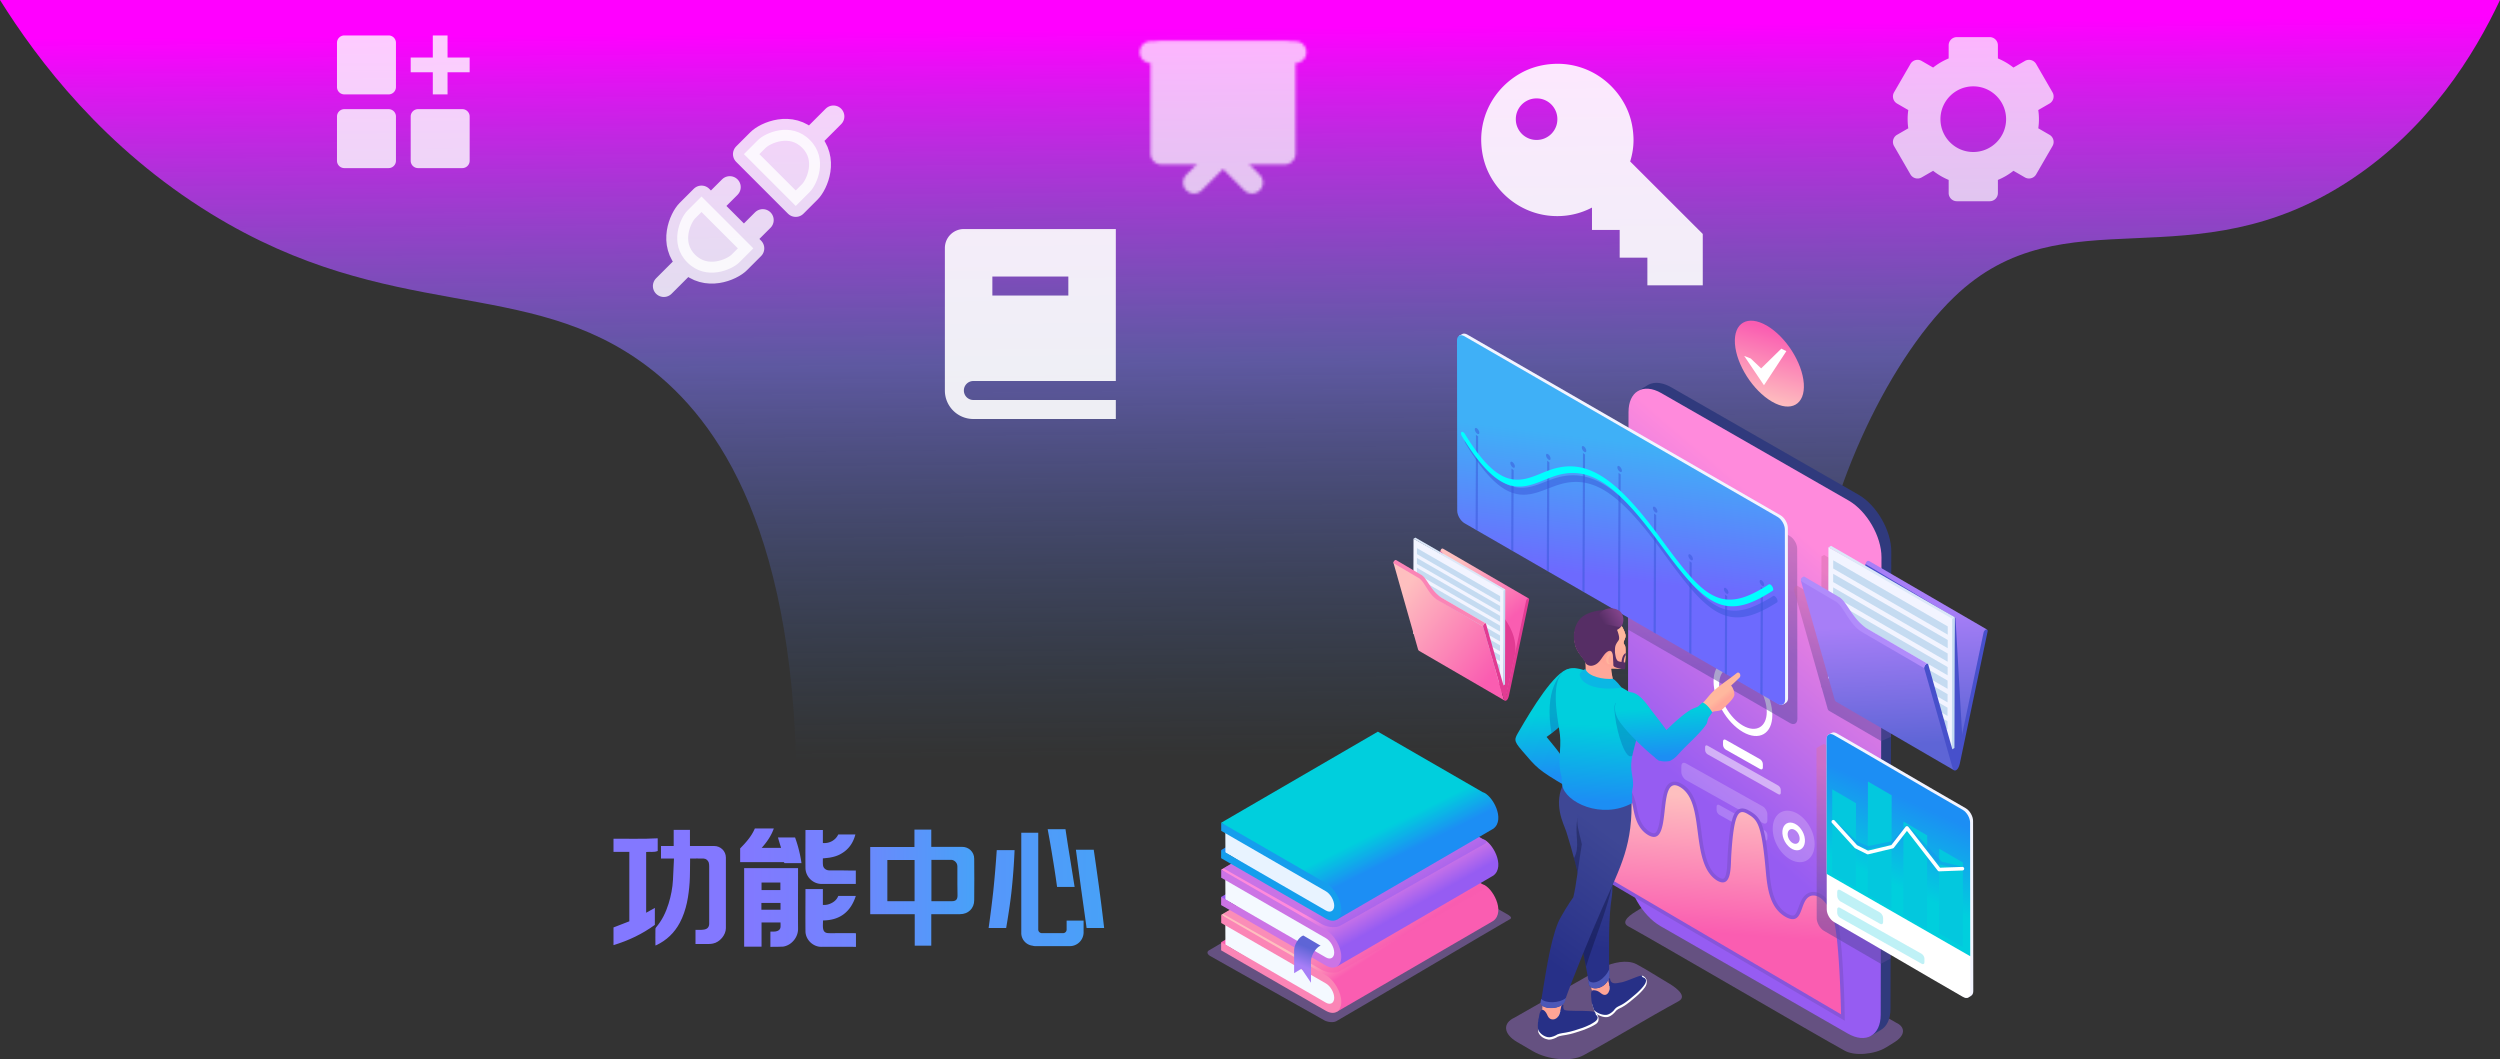 <svg xmlns="http://www.w3.org/2000/svg" xmlns:xlink="http://www.w3.org/1999/xlink" viewBox="0 0 913.943 387.23"><rect x="0" y="0" width="913.943" height="387.23" fill="#333333" stroke="none"/><defs><linearGradient id="uuid-74d7e49e-e1f3-4ec9-a884-c07f37f74ca5" x1="459.486" y1="276.61" x2="457.063" y2="10.109" gradientUnits="userSpaceOnUse"><stop offset="0" stop-color="#386caf" stop-opacity="0"/><stop offset=".543" stop-color="#8378ff" stop-opacity=".54"/><stop offset="1" stop-color="#f0f"/></linearGradient><linearGradient id="uuid-14a16f66-2728-4f5f-8d15-0ff4b208a348" x1="506.532" y1="346.375" x2="499.224" y2="335.281" gradientUnits="userSpaceOnUse"><stop offset="0" stop-color="#fa5db1"/><stop offset="1" stop-color="#febfbf"/></linearGradient><linearGradient id="uuid-cdaa4da0-44ee-4132-a598-c45d471d7440" x1="508.66" y1="336.215" x2="500.429" y2="321.634" gradientUnits="userSpaceOnUse"><stop offset="0" stop-color="#965cf2"/><stop offset="1" stop-color="#ff8adc"/></linearGradient><linearGradient id="uuid-3c3a504d-1c09-4c04-9031-c0f569859324" x1="476.058" y1="353.171" x2="478.794" y2="346.632" gradientUnits="userSpaceOnUse"><stop offset="0" stop-color="#a77ef7"/><stop offset="1" stop-color="#5e65d6"/></linearGradient><linearGradient id="uuid-9313388f-63ce-4950-a962-3a998b5bf9a5" x1="505.585" y1="315.85" x2="500.47" y2="305.547" gradientUnits="userSpaceOnUse"><stop offset="0" stop-color="#1c8ef4"/><stop offset="1" stop-color="#00cfdd"/></linearGradient><linearGradient id="uuid-53e6f00c-9e88-4f4f-9d0d-8bf315fc6775" x1="543.989" y1="233.202" x2="526.187" y2="211.932" xlink:href="#uuid-14a16f66-2728-4f5f-8d15-0ff4b208a348"/><linearGradient id="uuid-e50b9bae-35ad-4722-b7d1-b03b5c0c90b3" x1="546.479" y1="245.236" x2="511.094" y2="218.611" xlink:href="#uuid-14a16f66-2728-4f5f-8d15-0ff4b208a348"/><linearGradient id="uuid-8a8ad0ab-8c9d-46a0-b3eb-c0912d2819d2" x1="650.033" y1="120.945" x2="643.242" y2="146.451" xlink:href="#uuid-14a16f66-2728-4f5f-8d15-0ff4b208a348"/><linearGradient id="uuid-c4118fd5-09d4-4851-aa0f-6b019e0a478a" x1="617.932" y1="288.368" x2="680.783" y2="214.639" xlink:href="#uuid-cdaa4da0-44ee-4132-a598-c45d471d7440"/><linearGradient id="uuid-530076af-7591-4918-aab8-66d16b44fca8" x1="627.812" y1="341.216" x2="631.333" y2="291.789" xlink:href="#uuid-14a16f66-2728-4f5f-8d15-0ff4b208a348"/><linearGradient id="uuid-8cc7409e-98fe-44d9-acf1-918d94518cde" x1="675.68" y1="278.829" x2="680.723" y2="335.765" gradientUnits="userSpaceOnUse"><stop offset="0" stop-color="#d870ac"/><stop offset="1" stop-color="#58469c"/></linearGradient><linearGradient id="uuid-b13df835-59f2-4ee8-b0ec-7bc0a59ff8f6" x1="700.972" y1="294.022" x2="688.555" y2="321.82" xlink:href="#uuid-9313388f-63ce-4950-a962-3a998b5bf9a5"/><linearGradient id="uuid-ee64d4b8-8629-43aa-82bf-ede77f8457e0" x1="619.355" y1="169.715" x2="630.211" y2="242.902" xlink:href="#uuid-8cc7409e-98fe-44d9-acf1-918d94518cde"/><linearGradient id="uuid-f71bab99-a3a4-4e72-a9dd-65ee89ce22ce" x1="589.963" y1="211.45" x2="596.131" y2="161.837" gradientUnits="userSpaceOnUse"><stop offset="0" stop-color="#6d6afe"/><stop offset="1" stop-color="#3fb0f7"/></linearGradient><linearGradient id="uuid-472b2db5-35f3-47d2-8aa4-ef21c548a3d5" x1="677.688" y1="210.689" x2="672.023" y2="254.371" xlink:href="#uuid-8cc7409e-98fe-44d9-acf1-918d94518cde"/><linearGradient id="uuid-e80b5b71-0314-44ea-9c5a-08f066654772" x1="698.433" y1="223.736" x2="700.354" y2="269.096" xlink:href="#uuid-3c3a504d-1c09-4c04-9031-c0f569859324"/><linearGradient id="uuid-f85e42e9-3c88-487d-b099-50cfeb629413" x1="685.55" y1="228.846" x2="687.551" y2="272.641" xlink:href="#uuid-3c3a504d-1c09-4c04-9031-c0f569859324"/><linearGradient id="uuid-1201acb7-22e5-47e5-92d8-5b2cd3800f93" x1="568.746" y1="283.928" x2="567.152" y2="261.003" xlink:href="#uuid-9313388f-63ce-4950-a962-3a998b5bf9a5"/><linearGradient id="uuid-88596943-9f98-4199-ba62-5a756d582183" x1="583.682" y1="302.468" x2="574.864" y2="344.655" gradientUnits="userSpaceOnUse"><stop offset="0" stop-color="#3e4795"/><stop offset="1" stop-color="#273088"/></linearGradient><linearGradient id="uuid-80dfe728-025c-4040-ba70-d2d45292d27b" x1="591.542" y1="307.231" x2="561.471" y2="348.244" xlink:href="#uuid-88596943-9f98-4199-ba62-5a756d582183"/><linearGradient id="uuid-f1d759fb-99b0-4228-aa5f-5f450999da3e" x1="582.784" y1="292.888" x2="584.082" y2="265.104" xlink:href="#uuid-9313388f-63ce-4950-a962-3a998b5bf9a5"/><linearGradient id="uuid-48a1d669-351f-4d57-ae4d-ad1f81176755" x1="588.28" y1="231.413" x2="582.43" y2="240.643" gradientUnits="userSpaceOnUse"><stop offset="0" stop-color="#ff8a78"/><stop offset=".995" stop-color="#ffa799"/></linearGradient><linearGradient id="uuid-daa49cf1-5863-4b68-800b-66114a3c66d1" x1="586.989" y1="230.536" x2="583.739" y2="240.18" gradientUnits="userSpaceOnUse"><stop offset="0" stop-color="#ffb89e"/><stop offset="1" stop-color="#ffa799"/></linearGradient><linearGradient id="uuid-03798218-8f97-4a80-b4b3-cc0a80a325ed" x1="593.338" y1="223.66" x2="586.299" y2="227.95" gradientUnits="userSpaceOnUse"><stop offset="0" stop-color="#8a4791"/><stop offset="1" stop-color="#562e65"/></linearGradient><linearGradient id="uuid-11284d48-9af3-4aad-bad9-3e0c99a1bc34" x1="630.305" y1="253.542" x2="631.633" y2="255.199" xlink:href="#uuid-daa49cf1-5863-4b68-800b-66114a3c66d1"/><linearGradient id="uuid-e04b35b4-ffcc-4ff1-9e2e-b4ed71097e0c" x1="608.923" y1="276.515" x2="608.166" y2="259.024" xlink:href="#uuid-9313388f-63ce-4950-a962-3a998b5bf9a5"/><linearGradient id="uuid-acbd258c-4464-4c13-b3ed-7bd9aaa811a0" x1="224.281" y1="324.516" x2="265.367" y2="324.516" gradientUnits="userSpaceOnUse"><stop offset="0" stop-color="#8378ff"/><stop offset="1" stop-color="#8378ff"/></linearGradient><linearGradient id="uuid-d60cb90e-9c16-4731-98ae-3375426829ee" x1="270.583" y1="324.504" x2="312.92" y2="324.504" gradientUnits="userSpaceOnUse"><stop offset=".001" stop-color="#8378ff"/><stop offset=".995" stop-color="#7085fd"/></linearGradient><linearGradient id="uuid-87a835cf-09c1-4719-baf1-b67c967bd6c5" x1="318.137" y1="324.504" x2="356.185" y2="324.504" gradientUnits="userSpaceOnUse"><stop offset=".001" stop-color="#698afc"/><stop offset=".995" stop-color="#48a1f8"/></linearGradient><linearGradient id="uuid-f72c347e-2179-427c-9e29-ac8bcb304453" x1="361.415" y1="324.504" x2="403.648" y2="324.504" gradientUnits="userSpaceOnUse"><stop offset=".001" stop-color="#5697fa"/><stop offset=".995" stop-color="#48a1f8"/></linearGradient><style>.uuid-12f7075f-55dc-467e-b9ca-17b999602880,.uuid-18973d01-e074-479a-8fb8-03fd09d846ba,.uuid-210b15bb-853d-48f8-a67f-d2028642385d,.uuid-2540013a-3209-4d10-8326-34a2d3dcb919,.uuid-4ac49313-5720-41fb-b64e-eb9000a41382,.uuid-5a54d799-82a6-4ffb-a45b-2b343bdd8d77,.uuid-77fbe847-d78a-4acb-84a8-4c8da7fab1b4,.uuid-8c304783-e52d-4394-bfea-dabd6262d291,.uuid-a2dfb86a-11cf-4f4b-baf2-46fd6f891add,.uuid-b252cfc3-99a3-4c24-a24c-4e6fa3a8aadd,.uuid-bf8a8457-245a-4749-b2bd-6e05547b60b0,.uuid-c15857df-7822-4b3c-bb90-01569e7686b0,.uuid-ce497505-3061-4260-a136-a90f8321cc6f,.uuid-e3f37af8-b716-4fea-972f-30f9e6bead0b,.uuid-ed2d1ff3-f745-4215-a19f-282ab5174f03,.uuid-f90100e6-7da4-47d4-8aa8-e22bcef2c54b{stroke-width:0}.uuid-12f7075f-55dc-467e-b9ca-17b999602880,.uuid-210b15bb-853d-48f8-a67f-d2028642385d,.uuid-2540013a-3209-4d10-8326-34a2d3dcb919,.uuid-4ac49313-5720-41fb-b64e-eb9000a41382,.uuid-5a54d799-82a6-4ffb-a45b-2b343bdd8d77,.uuid-77fbe847-d78a-4acb-84a8-4c8da7fab1b4,.uuid-8c304783-e52d-4394-bfea-dabd6262d291,.uuid-a2dfb86a-11cf-4f4b-baf2-46fd6f891add,.uuid-b252cfc3-99a3-4c24-a24c-4e6fa3a8aadd,.uuid-bf8a8457-245a-4749-b2bd-6e05547b60b0,.uuid-c15857df-7822-4b3c-bb90-01569e7686b0,.uuid-ce497505-3061-4260-a136-a90f8321cc6f,.uuid-e3f37af8-b716-4fea-972f-30f9e6bead0b,.uuid-ed2d1ff3-f745-4215-a19f-282ab5174f03,.uuid-f90100e6-7da4-47d4-8aa8-e22bcef2c54b{fill-rule:evenodd}.uuid-e3f37af8-b716-4fea-972f-30f9e6bead0b{fill:#0960ac;opacity:.35;mix-blend-mode:multiply}.uuid-2540013a-3209-4d10-8326-34a2d3dcb919{fill:#c5dbf1}.uuid-a2dfb86a-11cf-4f4b-baf2-46fd6f891add{fill:#ffa698}.uuid-c15857df-7822-4b3c-bb90-01569e7686b0{fill:#f2f4ff}.uuid-12f7075f-55dc-467e-b9ca-17b999602880,.uuid-18973d01-e074-479a-8fb8-03fd09d846ba,.uuid-ce497505-3061-4260-a136-a90f8321cc6f{fill:#fff}.uuid-210b15bb-853d-48f8-a67f-d2028642385d,.uuid-f90100e6-7da4-47d4-8aa8-e22bcef2c54b{opacity:.5}.uuid-ed2d1ff3-f745-4215-a19f-282ab5174f03{fill:#f4f9ff}.uuid-0604e664-eedc-4d17-862d-e08ca53aeba0{fill:none;stroke-linejoin:round;stroke-width:8px;stroke-linecap:round;stroke:#fff}.uuid-bf8a8457-245a-4749-b2bd-6e05547b60b0{fill:#4c57b7}.uuid-77fbe847-d78a-4acb-84a8-4c8da7fab1b4{fill:#dce8f8}.uuid-f90100e6-7da4-47d4-8aa8-e22bcef2c54b{fill:#3856d8}.uuid-8c304783-e52d-4394-bfea-dabd6262d291{fill:#4750cb}.uuid-b252cfc3-99a3-4c24-a24c-4e6fa3a8aadd{fill:#ffa495}.uuid-9e208a4d-a50f-4618-97d7-15d43e080941{opacity:.9}.uuid-bb882176-877b-454a-8a72-6a80fd7e43df{opacity:.8}.uuid-210b15bb-853d-48f8-a67f-d2028642385d{fill:#9871d0}.uuid-4ac49313-5720-41fb-b64e-eb9000a41382{fill:#e23b93}.uuid-5a54d799-82a6-4ffb-a45b-2b343bdd8d77{fill:#273087}.uuid-ce497505-3061-4260-a136-a90f8321cc6f{opacity:.2}</style><mask id="uuid-ac017c6d-e706-4710-aedc-af7900ef1b13" x="415.338" y="11.795" width="63.546" height="63.546" maskUnits="userSpaceOnUse"><g id="uuid-7be43b45-7200-4975-95f9-addd1dc045bd"><path d="M469.617 19.076h-45.012v37.069h45.012V19.076Z" style="stroke:#fff;stroke-linejoin:round;stroke-width:8px;fill:#fff"/><path class="uuid-0604e664-eedc-4d17-862d-e08ca53aeba0" d="m436.52 66.736 10.591-10.591 10.591 10.59"/><path d="m433.772 44.446 7.47-7.292 5.88 5.752 13.184-13.212" style="stroke:#000;stroke-linecap:round;stroke-linejoin:round;stroke-width:8px;fill:none"/><path class="uuid-0604e664-eedc-4d17-862d-e08ca53aeba0" d="M420.634 19.076h52.955"/></g></mask></defs><g style="isolation:isolate"><g id="uuid-ba14bb07-4a2d-44fa-9253-8bbf25bcafdf"><path d="M913.943 0c-9.436 20.067-25.668 46.417-54.06 65.393-58.563 39.143-105.146 4.332-145.483 43.19-25.56 24.622-48.213 75.6-51.439 114.761-.693 8.409-2.924 20.051-9.726 31.912-19.663 34.29-60.077 39.982-66.054 40.727-43.836 6.273-269.094-6.039-295.95-1.764.558-98.995-28.453-140.457-54.379-160.129-44.223-33.555-93.64-15.4-159.664-55.923C37.964 54.094 13.833 22.095 0 0h913.943Z" style="fill:url(#uuid-74d7e49e-e1f3-4ec9-a884-c07f37f74ca5);stroke-width:0"/><path class="uuid-210b15bb-853d-48f8-a67f-d2028642385d" d="m442.177 347.314 62.997-37.039c.866-.396 2.106-.71 2.989-.251.804.418 42.323 23.906 42.909 24.24.445.253 1.99 1.18 1.027 1.702-2.83 1.539-60.68 35.782-63.554 37.345-.543.296-1.338.403-2.173.333-.831-.069-1.684-.31-2.354-.7-.478-.278-41.142-23.182-41.603-23.451-.624-.363-.955-.793-.987-1.19-.032-.387.217-.746.749-.99Z"/><path style="fill:#f95db0;fill-rule:evenodd;stroke-width:0" d="m503.693 311.164-57.27 33.282 1.916 2.371 56.915-34.75-1.56-.903z"/><path d="M485.647 357.596c2.32 3.107 4.984 9.962 3.03 12.322l57.265-33.283c4.515-3.372-.35-12.372-3.955-13.37l-38.267-22.097-57.27 33.284 3.091 2.434 36.106 20.71Z" style="fill:url(#uuid-14a16f66-2728-4f5f-8d15-0ff4b208a348);fill-rule:evenodd;stroke-width:0"/><path class="uuid-ed2d1ff3-f745-4215-a19f-282ab5174f03" d="m484.827 358.357-36.88-21.192.037 8.18 35.894 21.887c2.755 1.603 4.386.576 4.695-1.299.392-2.37-1.191-6.095-3.746-7.576Z"/><path d="M488.699 360.757c-1.019-1.772-2.427-3.316-3.983-4.215l-38.266-22.09-.005 2.973 1.56.9 36.706 21.192c.84.487 1.6 1.316 2.15 2.274.554.965.895 2.037.895 3.002-.005.964-.353 1.641-.904 1.96-.56.32-1.323.272-2.162-.216l-36.706-21.193-1.56-.898-.012 2.974 38.267 22.092c1.555.899 2.968.98 3.997.406 1.019-.59 1.659-1.848 1.664-3.63.005-1.788-.629-3.776-1.641-5.53Z" style="fill:#fb85b6;fill-rule:evenodd;stroke-width:0"/><path d="m503.582 302.852 39.483 21.128c.245.38.248.762-.294 1.057-4.133 2.247-48.813 27.747-53.01 30.03-.793.432-1.955.588-3.174.487-1.214-.1-2.452-.465-3.438-1.024l-36.038-20.433 4.031-2.364 52.44-28.881Z" style="fill:#f95db0;opacity:.5;mix-blend-mode:multiply;fill-rule:evenodd;stroke-width:0"/><path style="fill:#955cf1;fill-rule:evenodd;stroke-width:0" d="m503.693 294.619-57.27 33.283 1.916 2.37 56.915-34.749-1.56-.904z"/><path d="M485.647 341.051c2.32 3.108 4.984 9.962 3.03 12.322l57.265-33.283c4.515-3.372-.35-12.372-3.955-13.37l-38.267-22.097-57.27 33.284 3.091 2.434 36.106 20.71Z" style="fill:url(#uuid-cdaa4da0-44ee-4132-a598-c45d471d7440);fill-rule:evenodd;stroke-width:0"/><path class="uuid-ed2d1ff3-f745-4215-a19f-282ab5174f03" d="m484.827 341.812-36.88-21.192.037 8.18 35.894 21.888c2.755 1.602 4.386.575 4.695-1.3.392-2.37-1.191-6.095-3.746-7.575Z"/><path d="M488.699 344.213c-1.019-1.772-2.427-3.317-3.983-4.215l-38.266-22.09-.005 2.973 1.56.899 36.706 21.192c.84.487 1.6 1.317 2.15 2.274.554.965.895 2.038.895 3.002-.005.964-.353 1.642-.904 1.96-.56.32-1.323.272-2.162-.216L447.984 328.8l-1.56-.898-.012 2.973 38.267 22.092c1.555.899 2.968.98 3.997.406 1.019-.59 1.659-1.848 1.664-3.63.005-1.788-.629-3.776-1.641-5.53Z" style="fill:#cc74e5;fill-rule:evenodd;stroke-width:0"/><path d="M473.101 347.589v8.18l2.7-1.625 3.47 5.129v-8.06a.772.772 0 0 0 .035-.176c.177-2.212 2.075-4.906 3.502-5.301l-6.323-3.728c-1.523.422-3.428 3.28-3.382 5.582l-.002-.001Z" style="fill-rule:evenodd;stroke-width:0;fill:url(#uuid-3c3a504d-1c09-4c04-9031-c0f569859324)"/><path d="m503.752 286.217 39.482 21.128c.245.38.248.762-.294 1.056-4.133 2.248-48.812 27.748-53.01 30.031-.793.432-1.955.588-3.174.487-1.213-.101-2.452-.466-3.438-1.024l-36.038-20.433 4.031-2.364 52.44-28.881Z" style="opacity:.5;fill:#955cf1;mix-blend-mode:multiply;fill-rule:evenodd;stroke-width:0"/><path style="fill:#1c8df3;fill-rule:evenodd;stroke-width:0" d="m503.693 277.475-57.27 33.283 1.916 2.37 56.915-34.75-1.56-.903z"/><path d="M485.647 323.907c2.32 3.108 4.984 9.962 3.03 12.322l57.265-33.283c4.515-3.372-.35-12.372-3.955-13.37l-38.267-22.097-57.27 33.284 3.091 2.434 36.106 20.71Z" style="fill:url(#uuid-9313388f-63ce-4950-a962-3a998b5bf9a5);fill-rule:evenodd;stroke-width:0"/><path d="m484.827 324.668-36.88-21.192.037 8.18 35.894 21.888c2.755 1.602 4.386.575 4.695-1.3.392-2.37-1.191-6.095-3.746-7.576Z" style="fill:#e8f3ff;fill-rule:evenodd;stroke-width:0"/><path d="M488.699 327.069c-1.019-1.772-2.427-3.316-3.983-4.216l-38.266-22.09-.005 2.974 1.56.899 36.706 21.192c.84.487 1.6 1.316 2.15 2.274.554.965.895 2.038.895 3.003-.005.963-.352 1.64-.904 1.96-.559.32-1.323.271-2.162-.217l-36.706-21.192-1.56-.898-.012 2.974 38.267 22.09c1.555.9 2.968.981 3.998.407 1.018-.59 1.658-1.848 1.663-3.63.005-1.788-.629-3.776-1.641-5.53Z" style="fill:#159eed;fill-rule:evenodd;stroke-width:0"/><path d="m550.652 254.123-31.328-18.207 7.273-34.52.002-.01v-.004l.001-.006.002-.008v-.002l.002-.01v-.003l.003-.008.001-.007.001-.004.003-.011v-.002l.003-.01v-.006l.003-.006.002-.011v-.001l.004-.013.001-.004.003-.008.002-.01.001-.003.004-.013v-.002l.004-.011.003-.008.002-.006.004-.014.005-.013.002-.006.003-.008.004-.012v-.002l.006-.015.001-.003.004-.01.004-.01.002-.005.005-.015.007-.014.003-.008.003-.007.005-.013v-.001l.007-.015.003-.005.004-.01.006-.01.001-.004.007-.015.001-.003.007-.012.004-.008.003-.007.008-.014.008-.015.003-.006.005-.008.007-.012.001-.003.009-.014.002-.004.006-.01.006-.01.003-.005.01-.014.009-.014.004-.006.005-.007.01-.013.01-.014.003-.004.007-.01.01-.012.01-.013.002-.002.01-.01.006-.008.004-.005.012-.012.01-.012.006-.005.006-.007.01-.01.002-.001.012-.01.003-.004.01-.008.008-.007.004-.003.012-.01H527l.012-.01.007-.004.006-.005.012-.009h.002l.013-.008.004-.003.01-.005a.515.515 0 0 1 .467-.023l31.326 18.206c-1.026-.562-5.193 25.162-8.206 35.342Z" style="fill:url(#uuid-53e6f00c-9e88-4f4f-9d0d-8bf315fc6775);fill-rule:evenodd;stroke-width:0"/><path class="uuid-4ac49313-5720-41fb-b64e-eb9000a41382" d="M526.597 201.396c13.158 15.078 28.853 24.39 27.318 37.476l-3.263 15.25-31.329-18.206 7.274-34.52Z"/><path class="uuid-c15857df-7822-4b3c-bb90-01569e7686b0" d="m550.217 215.605-.707 35.012-32.858-18.968.098-34.709 33.467 18.665z"/><path class="uuid-2540013a-3209-4d10-8326-34a2d3dcb919" d="m549.608 215.91.686-.4-.098 34.71-.687.397.099-34.707z"/><path class="uuid-77fbe847-d78a-4acb-84a8-4c8da7fab1b4" d="m516.75 196.94.69-.4 32.854 18.97-.686.4-32.858-18.97z"/><path class="uuid-2540013a-3209-4d10-8326-34a2d3dcb919" d="m548.355 243.106-.006 2.19-30.412-17.56.006-2.187 30.412 17.557Zm.068-25.165-.003 2.188-30.412-17.558.007-2.187 30.408 17.557Zm-.01 3.593-30.408-17.557-.006 2.188 30.408 17.558.007-2.189Zm-.009 3.597-30.412-17.558-.003 2.189 30.408 17.557.007-2.188Zm-.01 3.596-30.412-17.558-.006 2.188 30.411 17.558.007-2.188Zm-.01 3.594-30.411-17.558-.007 2.188 30.412 17.558.006-2.188Zm-.01 3.596-30.411-17.558-.007 2.188 30.412 17.558.007-2.188Zm-.01 3.596-30.411-17.558-.007 2.188 30.412 17.558.007-2.188Z"/><path d="m542.176 229.034 7.469 26.263c.1.272.312.677.46.836L518.78 237.93c-.274-.156-.422-.582-.46-.836l-7.47-26.264.007.003-1.4-4.923c-.072-.376.195-.811.27-.891 1.3 1.185 8.247 5.436 9.528 6.19 2.145 1.68 2.219 3.757 5.468 7.203.622.66.836.833 1.608 1.287l15.846 9.335Z" style="fill:url(#uuid-e50b9bae-35ad-4722-b7d1-b03b5c0c90b3);fill-rule:evenodd;stroke-width:0"/><path class="uuid-4ac49313-5720-41fb-b64e-eb9000a41382" d="M542.563 228.022a.932.932 0 0 1 .153-.113c.245-.14.465-.08.538.162l7.398 26.052 7.272-34.521c.064-.323.289-.638.531-.778a.673.673 0 0 1 .151-.065c.3-.08.476.176.392.563l-7.315 34.752c-.126.602-.28 1.055-.444 1.36-.164.317-.364.535-.589.664-.222.129-.415.127-.58.014-.164-.125-.307-.396-.424-.812l-7.47-26.266c-.08-.294.094-.75.387-1.012Z"/><path d="m527.308 218.689 15.801 9.182c-.41-.2-1.041.723-.933 1.163l-15.96-9.274c-.531-.31-.861-.49-1.33-.86-2.269-1.792-3.339-4.247-4.821-6.233a6.355 6.355 0 0 0-1.27-1.286c-.394-.215-.603-.329-.533-.295l-8.807-5.184c-.067-.374.196-.804.27-.883.168-.178.428-.396.665-.272l8.823 5.194c-.07-.035.139.08.533.294.424.323.848.72 1.27 1.286 1.568 2.102 2.69 4.464 5.235 6.468.362.286.66.47 1.057.7Z" style="fill:#fb84b6;fill-rule:evenodd;stroke-width:0"/><path d="M647.805 146.839c-6.953-4.02-13.018-13.5-13.55-21.183-.532-7.678 4.67-10.65 11.624-6.63 6.948 4.017 13.017 13.505 13.549 21.183.532 7.683-4.674 10.647-11.623 6.63Z" style="fill:url(#uuid-8a8ad0ab-8c9d-46a0-b3eb-c0912d2819d2);fill-rule:evenodd;stroke-width:0"/><path class="uuid-12f7075f-55dc-467e-b9ca-17b999602880" d="m651.21 127.457 1.844.922-8.187 12.462-7.227-10.718 2.38.93 3.817 3.624 7.373-7.22z"/><path class="uuid-210b15bb-853d-48f8-a67f-d2028642385d" d="m693.186 373.87-77.717-44.387c-2.885-1.318-7.123-2.561-9.952-.838l-7.238 4.41c-1.456.888-6.245 3.832-3.042 5.573 9.422 5.124 69.626 40.3 79.194 45.504 1.81.985 4.457 1.34 7.235 1.11 2.767-.23 5.64-.979 7.837-2.334l2.891-1.783c2.044-1.261 3.176-2.638 3.285-3.96.107-1.29-.722-2.486-2.493-3.294Z"/><path d="M691.126 368.818c-.011 3.783-1.36 6.446-3.516 7.699l-3.422 2.057c-11.74-5.01-7.383-64.5-8.098-81.412l3.604-88.758c-3.03-5.295-14.69-9.917-11.969-20.733l-34.406-16.106c-1.528-1.039-41.678-24.29-34.471-28.651 1.205-.73 2.398-1.464 3.589-2.156 2.66-1.574 6.052-.6 8.543.836l68.462 39.269c6.72 3.871 11.99 13.24 11.97 20.731l-.286 167.224Z" style="fill:#303a7d;fill-rule:evenodd;stroke-width:0"/><path d="M595.349 150.608c.01-3.708 1.295-6.342 3.376-7.625 2.192-1.352 5.268-1.206 8.671.76l68.463 39.267c6.625 3.827 11.99 13.118 11.969 20.733l-.286 167.223c-.021 7.614-5.422 10.692-12.048 6.866l-68.462-39.268c-6.634-3.83-11.991-13.119-11.97-20.733l.287-167.223Z" style="fill:url(#uuid-c4118fd5-09d4-4851-aa0f-6b019e0a478a);fill-rule:evenodd;stroke-width:0"/><path class="uuid-12f7075f-55dc-467e-b9ca-17b999602880" d="M637.151 265.253c-4.808-2.776-8.693-9.505-8.677-15.03.015-5.525 3.926-7.752 8.733-4.977 4.808 2.777 8.693 9.504 8.678 15.03-.016 5.524-3.926 7.754-8.734 4.977Zm-.006 2.342c5.933 3.426 10.758.674 10.777-6.143.02-6.818-4.775-15.12-10.708-18.547-5.932-3.425-10.758-.676-10.778 6.142-.019 6.818 4.775 15.122 10.709 18.548Zm-7.245 3.445c.002-.637.453-.887 1.008-.557l12.548 7.09c.555.33 1.005 1.115 1.003 1.752v1.262c-.002.637-.454.887-1.009.558l-12.548-7.09c-.556-.33-1.004-1.116-1.003-1.753l.001-1.261Z"/><path d="M623.35 273.094c.001-.561.4-.782.888-.491 7.115 4.02 18.774 10.582 25.888 14.601.489.291.884.983.883 1.544v1.112c-.002.561-.4.781-.889.491-7.114-4.02-18.773-10.582-25.888-14.602-.489-.29-.884-.982-.883-1.544l.001-1.111Z" style="opacity:.5;fill:#fff;fill-rule:evenodd;stroke-width:0"/><path class="uuid-ce497505-3061-4260-a136-a90f8321cc6f" d="M654.976 296.564c4.212 1.064 7.96 6.053 8.37 11.145.412 5.091-2.67 8.356-6.88 7.293-4.212-1.063-7.96-6.053-8.37-11.144-.412-5.092 2.669-8.357 6.88-7.294Z"/><path class="uuid-12f7075f-55dc-467e-b9ca-17b999602880" d="M655.32 300.813c2.27.573 4.29 3.264 4.512 6.008.222 2.745-1.439 4.506-3.71 3.933-2.27-.574-4.29-3.264-4.513-6.01-.221-2.744 1.44-4.504 3.71-3.931Zm.187 2.33c-1.206-.304-2.088.63-1.97 2.089.118 1.458 1.191 2.887 2.397 3.191 1.206.305 2.088-.63 1.97-2.088-.117-1.458-1.19-2.887-2.397-3.192Z"/><path class="uuid-ce497505-3061-4260-a136-a90f8321cc6f" d="M614.67 280.058c.009-1.08.767-1.515 1.694-.97l28.097 15.731c.926.544 1.671 1.862 1.663 2.942l-.01 2.135c-.01 1.08-.768 1.515-1.695.97l-28.097-15.731c-.927-.545-1.671-1.862-1.663-2.942l.011-2.135Zm12.88 14.818c.005-.638.453-.895 1-.573l16.592 9.29c.547.32.987 1.1.982 1.737l-.007 1.26c-.004.638-.453.895-1 .574l-16.591-9.29c-.548-.321-.987-1.1-.982-1.737l.006-1.261Z"/><path d="M582.868 288.932c.122-2.493.66-6.134 3.357-7.16 1.006-.383 2.082-.294 3.088.036.54.176 1.058.422 1.546.71 4.279 2.526 6.666 8.079 7.526 12.753.638 3.463 1.641 6.997 4.84 8.885.444.248 1.273.65 1.794.4 1.537-.737 2.043-6.659 2.21-8.176.221-1.997.42-4.095.894-6.047.393-1.616 1.088-3.55 2.713-4.299 1.348-.62 2.802-.175 4.012.54.7.413 1.342.91 1.92 1.482 4.163 4.12 4.692 12.201 5.441 17.734.448 3.312.996 6.89 2.271 9.993.812 1.974 2.132 3.943 3.98 5.033.379.212 1.225.632 1.673.378 1.436-.816 1.35-6.838 1.443-8.366.153-2.52.34-5.05.636-7.558.197-1.669.44-3.384.845-5.016.44-1.775 1.237-4.222 3.298-4.644 1.177-.24 2.322.288 3.31.875.574.341 1.141.691 1.668 1.104 1.91 1.496 2.763 3.527 3.391 5.811.519 1.888.852 3.872 1.129 5.809.427 2.983.725 5.997.99 8.998.484 5.5 1.136 12.493 6.31 15.678.633.374 2.038 1.139 2.794.677.794-.485 1.41-2.436 1.716-3.28.373-1.032.774-2.11 1.396-3.021 1.628-2.386 4.249-2.82 6.692-1.379 3.009 1.775 4.887 5.69 5.838 8.91.655 2.22.972 4.856 1.233 7.156.363 3.198.607 6.42.81 9.633.382 6.037.656 12.178.741 18.23l.034 2.35-91.7-53.787.014-.775c.09-4.87.029-9.78.026-14.652-.001-3.003-.001-6.006.017-9.01.012-1.989.007-4.019.104-6.005Z" style="fill:#8755da;fill-rule:evenodd;stroke-width:0"/><path d="M584.191 288.996c.253-5.156 2.048-6.803 4.71-5.93a6.56 6.56 0 0 1 1.285.594c2.7 1.592 5.734 5.526 6.897 11.85.738 4.005 1.942 7.706 5.495 9.802 9.303 5.206 2.752-22.82 11.596-17.598 7.616 4.498 5.166 19.044 9.081 28.572 1.36 3.305 3.28 4.933 4.559 5.687 5.355 2.987 4.87-5.513 5.084-9.065 1-16.416 2.81-17.22 6.09-15.285 3.43 2.056 5.01 3.409 6.535 20.7.62 7.07 1.641 13.43 6.957 16.703 5.916 3.493 5.606-2.988 7.673-6.018 1.228-1.8 3.075-2.076 4.925-.985 2 1.18 4.005 3.96 5.24 8.145 2.072 7.019 2.684 31.327 2.731 34.661l-89.004-52.205c.095-5.044-.071-25.17.146-29.628Z" style="fill:url(#uuid-530076af-7591-4918-aab8-66d16b44fca8);fill-rule:evenodd;stroke-width:0"/><path d="m664.072 273.47 2.694-1.534L693 287.179l-1.835 63.238-3.586 1.932-20.755-12.042c-1.483-.856-2.68-2.933-2.676-4.635l-.077-62.201Z" style="opacity:.5;fill:url(#uuid-8cc7409e-98fe-44d9-acf1-918d94518cde);mix-blend-mode:multiply;fill-rule:evenodd;stroke-width:0"/><path class="uuid-c15857df-7822-4b3c-bb90-01569e7686b0" d="m668.54 268.516 1.313-.694c.46-.152 1.041-.067 1.675.296 15.712 9.012 31.393 18.341 47.107 27.354 1.481.856 2.68 2.933 2.676 4.635l.077 62.201c-.002.774-.253 1.338-.665 1.643-.495.366-1.514 1.159-2.322.692-15.714-9.013-31.103-19.143-46.814-28.154-1.483-.856-2.68-2.933-2.676-4.635l-.37-63.338Z"/><path class="uuid-12f7075f-55dc-467e-b9ca-17b999602880" d="M667.742 270.247c.005-1.703 1.21-2.392 2.693-1.536 15.713 9.013 31.393 18.341 47.107 27.355 1.481.855 2.68 2.932 2.676 4.635l.077 62.201c-.005 1.702-1.212 2.39-2.694 1.535-15.713-9.013-31.396-18.343-47.107-27.355-1.483-.856-2.68-2.932-2.676-4.635l-.076-62.2Z"/><path d="M667.742 270.247c.005-1.703 1.21-2.392 2.693-1.536 15.713 9.013 31.393 18.342 47.107 27.355 1.481.855 2.68 2.932 2.676 4.635l.056 48.877-52.476-30.098-.056-49.233Z" style="fill:url(#uuid-b13df835-59f2-4ee8-b0ec-7bc0a59ff8f6);fill-rule:evenodd;stroke-width:0"/><path d="M671.64 326.052c.001-.735.522-1.024 1.163-.644l14.471 8.177c.64.38 1.158 1.287 1.156 2.022v1.454c-.002.735-.523 1.024-1.163.644l-14.472-8.178c-.64-.38-1.158-1.285-1.156-2.02v-1.455Zm0 6.379c.001-.647.46-.902 1.024-.567 8.205 4.636 21.651 12.205 29.856 16.84.564.336 1.02 1.134 1.018 1.781v1.282c-.002.648-.46.902-1.024.567-8.206-4.636-21.652-12.205-29.857-16.84-.564-.336-1.02-1.133-1.018-1.781v-1.282Z" style="opacity:.25;fill:#03c8de;fill-rule:evenodd;stroke-width:0"/><path d="m708.922 310.28-.056 30.91 8.675 5.056.056-30.91-8.675-5.055Zm-26.05-24.586-.086 41.374 8.675 5.055.087-41.373-8.675-5.056Zm12.994 14.666-.065 34.292 8.675 5.057.066-34.293-8.676-5.056Zm-26.035-11.784-.056 30.91 8.676 5.055.055-30.91-8.675-5.055Z" style="fill:#03c8de;fill-rule:evenodd;stroke-width:0"/><path d="M669.729 300.684c-.244-.229-.225-.583.044-.791a.74.74 0 0 1 .928.037l8.219 7.696 3.98 1.696 8.535-1.741 5.181-5.676c.223-.244.637-.288.924-.098a.603.603 0 0 1 .144.132l12.18 13.073 7.424 1.83c.362-.01.666.231.678.54.013.308-.27.568-.632.578l-7.741-1.82a.71.71 0 0 1-.562-.217l-11.895-12.76-4.801 5.259-.002-.002a.671.671 0 0 1-.366.2l-8.994 1.835a.753.753 0 0 1-.445-.043l-4.265-1.816a.666.666 0 0 1-.236-.141l-8.298-7.771Z" style="fill:#1895f0;opacity:.5;mix-blend-mode:multiply;fill-rule:evenodd;stroke-width:0"/><path class="uuid-12f7075f-55dc-467e-b9ca-17b999602880" d="M669.729 300.846a.657.657 0 0 1 .972-.885l8.219 9.035 3.98 1.99 8.535-2.044 5.181-6.662a.658.658 0 0 1 1.068.04l11.547 14.899 8.151-.305a.656.656 0 0 1 .047 1.312l-8.47.316a.657.657 0 0 1-.56-.254l-11.263-14.532-4.801 6.173-.002-.001a.653.653 0 0 1-.366.235l-8.994 2.154a.652.652 0 0 1-.445-.052l-4.265-2.132a.656.656 0 0 1-.236-.165l-8.298-9.122Z"/><path d="m595.463 162.006 58.869 33.962c1.48.856 2.68 2.933 2.675 4.635l.077 62.202c-.005 1.702-1.212 2.39-2.694 1.534l-59.177-34.14.09-9.294.16-58.9Z" style="fill:url(#uuid-ee64d4b8-8629-43aa-82bf-ede77f8457e0);opacity:.5;mix-blend-mode:multiply;fill-rule:evenodd;stroke-width:0"/><path class="uuid-c15857df-7822-4b3c-bb90-01569e7686b0" d="m533.446 122.72 1.313-.695c.46-.151 1.04-.067 1.674.297 15.713 9.012 98.774 57.035 114.488 66.048 1.481.855 2.68 2.932 2.676 4.635l.077 62.201c-.002.774-.253 1.338-.665 1.643-.494.365-1.514 1.158-2.322.691-15.714-9.012-98.484-57.836-114.195-66.847-1.483-.857-2.68-2.933-2.676-4.635l-.37-63.338Z"/><path d="M532.647 124.45c.005-1.703 1.21-2.392 2.694-1.535 15.712 9.012 98.773 57.035 114.487 66.048 1.481.856 2.681 2.933 2.676 4.635l.077 62.202c-.005 1.702-1.212 2.39-2.694 1.534-15.713-9.012-98.776-57.037-114.487-66.048-1.483-.856-2.68-2.933-2.676-4.635l-.077-62.2Z" style="fill:url(#uuid-f71bab99-a3a4-4e72-a9dd-65ee89ce22ce);fill-rule:evenodd;stroke-width:0"/><path class="uuid-f90100e6-7da4-47d4-8aa8-e22bcef2c54b" d="M644.102 212.194c-.45-.338-.829-.2-.83.303-.003.521.374 1.229.823 1.567.473.357.845.214.847-.307.002-.503-.366-1.205-.84-1.563Zm-103.865-18.127.134-34.506-.796-.6-.135 34.648.797.458Zm-.265-37.452c-.449-.338-.83-.2-.83.32-.003.512.373 1.22.823 1.56.472.355.852.217.854-.295.002-.52-.374-1.229-.847-1.585Zm13.275 44.952.115-29.672-.796-.601-.116 29.813.797.46Zm-.277-32.613c-.457-.345-.836-.206-.839.314-.002.511.375 1.22.832 1.564.465.351.845.213.846-.299.003-.52-.374-1.229-.839-1.579Zm13.293 40.124.156-40.043-.803-.605-.157 40.185.804.463Zm-.228-42.977c-.464-.35-.844-.212-.846.308-.002.512.374 1.221.84 1.571.449.339.828.2.83-.311.002-.52-.374-1.228-.824-1.568Zm13.238 50.489.196-50.418-.78-.589-.197 50.556.78.45Zm-.188-53.352c-.465-.351-.83-.202-.83.328-.002.504.358 1.2.823 1.55.472.356.837.207.839-.297.002-.528-.36-1.225-.832-1.58Zm13.212 60.872.198-50.657-.796-.599-.198 50.796.796.46Zm-.194-53.597c-.457-.343-.836-.206-.84.314-.001.512.376 1.22.833 1.565.465.35.844.212.846-.299.003-.52-.374-1.229-.839-1.58Zm13.212 61.114.168-43.303-.803-.606-.17 43.444.805.465Zm-.231-46.24c-.45-.34-.83-.21-.83.32-.003.502.373 1.21.822 1.549.473.356.845.213.847-.29.003-.529-.367-1.223-.84-1.579Zm13.24 53.75.13-33.409-.796-.6-.13 33.55.795.46Zm-.254-36.343c-.465-.35-.845-.212-.847.308-.002.512.375 1.22.84 1.571.457.345.836.206.838-.305.002-.521-.374-1.23-.831-1.574Zm13.255 43.847.112-28.657-.788-.593-.113 28.795.79.454Zm-.272-31.582c-.457-.345-.83-.21-.831.303-.002.52.367 1.222.823 1.567.466.35.845.212.848-.308.002-.511-.375-1.21-.84-1.562Zm13.297 39.09.152-39.017-.804-.606-.152 39.16.804.464Z"/><path class="uuid-f90100e6-7da4-47d4-8aa8-e22bcef2c54b" d="M649.492 218.721a2.236 2.236 0 0 0-.563-.651c-.263-.199-.526-.27-.706-.165-1.609 1.007-3.09 1.856-4.49 2.56a31.901 31.901 0 0 1-3.918 1.715c-5.716 2.01-10.173 1.18-14.942-2.419-4.68-3.615-9.601-10.051-16.102-19.004-7.273-10.017-13.448-17.101-19.291-21.507a36.99 36.99 0 0 0-2.57-1.777c-6.605-4.157-12.822-4.758-19.81-2.17-.728.246-1.424.535-2.12.806-5.363 2.096-10.389 4.055-16.766-.753-3.317-2.5-7-6.833-11.285-13.93a2.24 2.24 0 0 0-.558-.644c-.264-.2-.53-.269-.711-.152-.301.206-.249.892.128 1.512 4.788 7.935 8.864 12.741 12.515 15.494 6.874 5.182 12.233 3.076 17.955.843.712-.258 1.409-.53 2.12-.788 6.664-2.478 12.55-1.942 18.737 1.944a33.615 33.615 0 0 1 2.315 1.605c5.512 4.155 11.437 10.958 18.46 20.63 6.744 9.27 11.863 15.96 16.944 19.888.096.075.194.15.29.222 5.025 3.789 9.867 4.731 15.945 2.607 1.258-.44 2.596-1.025 4.02-1.745a64.811 64.811 0 0 0 4.531-2.601c.317-.202.264-.862-.128-1.52Z"/><path d="M647.92 214.44a2.19 2.19 0 0 0-.563-.644c-.262-.195-.525-.262-.704-.155-1.605 1.034-3.083 1.906-4.48 2.633a32.281 32.281 0 0 1-3.91 1.778c-5.704 2.1-10.151 1.333-14.912-2.202-4.67-3.553-9.584-9.928-16.074-18.802-7.261-9.93-13.425-16.936-19.258-21.264a36.105 36.105 0 0 0-2.564-1.742c-6.593-4.067-12.797-4.576-19.77-1.88-.727.259-1.421.558-2.117.84-5.35 2.18-10.365 4.22-16.73-.503-3.311-2.457-6.988-6.743-11.267-13.79a2.19 2.19 0 0 0-.556-.638c-.264-.196-.53-.261-.71-.142-.3.211-.247.897.128 1.514 4.78 7.88 8.85 12.635 12.494 15.338 6.86 5.09 12.209 2.9 17.918.578.711-.27 1.406-.552 2.117-.822 6.649-2.583 12.522-2.133 18.697 1.668.764.473 1.534.997 2.312 1.574 5.5 4.082 11.416 10.81 18.427 20.398 6.733 9.187 11.843 15.814 16.915 19.675l.29.218c5.015 3.721 9.848 4.594 15.913 2.374 1.255-.46 2.59-1.065 4.011-1.809a65.908 65.908 0 0 0 4.52-2.673c.317-.208.264-.868-.128-1.522Z" style="fill:#0ff;fill-rule:evenodd;stroke-width:0"/><path d="m691.66 223.983-.338 45.35-3.63 1.581-19.013-11.049c-.379-.214-.581-.8-.636-1.15l-2.1-7.387-.194-.112.001-.564-7.991-28.104.009.005-1.928-6.78a.957.957 0 0 1-.017-.155v-.027l.002-.067v-.012l.006-.061.002-.014.005-.035.007-.044.002-.008.007-.034.01-.041v-.001l.01-.041.003-.012.018-.062.006-.019.024-.07.007-.018c.012-.033.026-.064.039-.095l.013-.03.015-.032.012-.026.012-.024.015-.029.008-.016.007-.013.03-.052.01-.018.015-.025.026-.041.007-.012.04-.056.004-.005.026-.032c.23-.244.59-.545.916-.374l8.712 5.129.045-15.879.005.003-.006-.003.95-.55 12.499 7.217.112-.532.002-.013v-.006l.002-.007.002-.012v-.002l.004-.015v-.004l.003-.01.002-.01.001-.006.004-.016v-.001l.004-.014.001-.009.003-.008.004-.015v-.002l.005-.017.001-.006.004-.011.003-.014.002-.004.005-.018.001-.003.005-.015.003-.011.003-.008.006-.019.006-.019.003-.008.004-.01.005-.017.002-.003.007-.02.002-.005.005-.014.005-.014.003-.006.008-.02v-.002l.008-.018.004-.01.005-.01.008-.019v-.001l.01-.02.002-.007.007-.014.007-.015.002-.005.01-.02.002-.004.008-.017.006-.011.004-.009.01-.02h.001l.011-.02.004-.009.007-.011.01-.017.002-.003.011-.02.003-.005.01-.014.007-.014.004-.006.013-.02.013-.018.006-.01.007-.01.012-.016.001-.002.014-.019.004-.006.01-.011.014-.018.014-.018.003-.003.012-.014.009-.01.006-.007.016-.017.015-.017.007-.006.01-.01.013-.012.002-.003.017-.015.004-.004.013-.01.011-.01.006-.005.017-.014.002-.001.016-.012.009-.007.009-.006.017-.012h.001l.018-.012.007-.004.013-.007.643-.03 10.928 15.555Z" style="fill:url(#uuid-472b2db5-35f3-47d2-8aa4-ef21c548a3d5);opacity:.5;mix-blend-mode:multiply;fill-rule:evenodd;stroke-width:0"/><path d="m715.126 278.828-43.14-25.07L682 206.22l.002-.013v-.005l.002-.008.002-.012v-.002l.004-.015v-.004l.003-.01.002-.01.001-.006.004-.015v-.002l.004-.014.002-.009.002-.008.004-.015v-.002l.005-.017.002-.006.003-.011.004-.013.001-.005.006-.018v-.003l.005-.015.003-.01.003-.009.006-.019.007-.019.002-.007.005-.012.005-.016.001-.003.007-.02.002-.004.006-.015.004-.013.004-.007.007-.02v-.002l.009-.018.004-.01.004-.01.008-.019v-.001l.01-.02.003-.007.006-.014.007-.015.003-.005.01-.02.001-.004.008-.017.006-.011.005-.009.01-.02.011-.02.005-.008.007-.012.009-.017.002-.003.011-.02.003-.005.01-.014.007-.013.005-.007.012-.02h.001l.012-.018.007-.01.006-.01.012-.016.002-.002.013-.018.005-.006.01-.012.014-.018.014-.018.002-.003.013-.014.008-.01.006-.007.016-.017.015-.016.007-.007.01-.009.013-.013.003-.003.016-.015.004-.004.013-.01.012-.01.005-.005.017-.014h.002l.016-.013.01-.007.008-.006.017-.011.001-.001.019-.012.006-.004.013-.007c.175-.101.388-.13.643-.03l43.136 25.07c-1.412-.775-7.15 34.649-11.298 48.666Z" style="fill:url(#uuid-e80b5b71-0314-44ea-9c5a-08f066654772);fill-rule:evenodd;stroke-width:0"/><path class="uuid-8c304783-e52d-4394-bfea-dabd6262d291" d="m682 206.221 32.887 19.69 2.436 42.905c-.388 3.729-1.512 7.329-1.982 11.028l-43.356-26.087L682 206.221Z"/><path class="uuid-c15857df-7822-4b3c-bb90-01569e7686b0" d="M714.527 225.788 713.552 274l-45.246-26.12.135-47.794 46.086 25.702z"/><path class="uuid-2540013a-3209-4d10-8326-34a2d3dcb919" d="m713.687 226.208.945-.55-.135 47.796-.945.546.135-47.792z"/><path class="uuid-77fbe847-d78a-4acb-84a8-4c8da7fab1b4" d="m668.44 200.086.95-.55 45.242 26.122-.945.55-45.246-26.122z"/><path class="uuid-2540013a-3209-4d10-8326-34a2d3dcb919" d="m711.963 263.658-.01 3.015-41.878-24.18.01-3.012 41.878 24.177Zm.093-34.654-.004 3.014-41.878-24.178.01-3.013 41.872 24.177Zm-.013 4.949-41.873-24.177-.01 3.013 41.874 24.177.009-3.013Zm-.014 4.952-41.877-24.177-.005 3.013 41.873 24.177.01-3.013Zm-.013 4.952-41.878-24.178-.01 3.014 41.879 24.177.01-3.014Zm-.013 4.949-41.878-24.178-.01 3.014 41.879 24.177.009-3.013Zm-.014 4.952-41.878-24.178-.009 3.014 41.878 24.177.01-3.013Zm-.013 4.951-41.878-24.177-.01 3.013 41.879 24.178.009-3.014Z"/><path d="m703.708 243.751 10.422 34.737v.001c.139.374.038 2.888.243 3.108l-43.137-25.067c-.378-.215-.581-.801-.635-1.15l-10.285-36.168.009.005-1.928-6.78c-.098-.517.268-1.117.372-1.227 1.79 1.632 11.356 7.486 13.12 8.524 2.954 2.315 3.056 4.704 7.53 9.45.857.907 1.151 1.147 2.214 1.772l22.075 12.795Z" style="fill:url(#uuid-f85e42e9-3c88-487d-b099-50cfeb629413);fill-rule:evenodd;stroke-width:0"/><path class="uuid-8c304783-e52d-4394-bfea-dabd6262d291" d="M703.986 242.887a1.26 1.26 0 0 1 .211-.156c.337-.193.64-.11.741.223l10.188 35.874 10.013-47.537c.089-.444.398-.878.731-1.071.07-.04.142-.07.208-.089.414-.11.655.242.54.775l-10.073 47.854c-.174.83-.385 1.454-.611 1.873-.227.438-.502.737-.811.915-.306.178-.572.174-.8.018-.226-.17-.422-.545-.583-1.117l-10.286-36.17c-.11-.404.128-1.03.532-1.392Z"/><path d="m682.98 230.034 21.759 12.645c-.566-.277-1.434.995-1.285 1.6l-21.977-12.77c-.733-.426-1.187-.675-1.832-1.185-3.124-2.467-4.598-5.848-6.639-8.582a8.742 8.742 0 0 0-1.75-1.771c-.542-.296-.83-.453-.733-.406l-12.128-7.139c-.091-.514.27-1.106.374-1.216.23-.244.589-.545.915-.374l12.149 7.152c-.096-.047.191.11.733.405a8.737 8.737 0 0 1 1.75 1.772c2.16 2.893 3.704 6.146 7.208 8.906.5.393.91.646 1.456.963Z" style="fill:#b18cfb;fill-rule:evenodd;stroke-width:0"/><path class="uuid-210b15bb-853d-48f8-a67f-d2028642385d" d="m553.653 372.033 32.463-18.488c3.539-1.617 8.604-2.904 12.21-1.028 3.285 1.71 8.697 5.21 11.09 6.574 1.817 1.037 8.127 4.816 4.197 6.953-11.56 6.287-23.001 13.356-34.74 19.742-2.22 1.208-5.468 1.644-8.878 1.361-3.394-.282-6.876-1.27-9.614-2.863l-5.757-3.351c-2.546-1.483-3.896-3.236-4.03-4.857-.13-1.584.887-3.051 3.059-4.043Z"/><path class="uuid-12f7075f-55dc-467e-b9ca-17b999602880" d="M565.543 370.969c.743-.016 3.249-2.371 5.621-1.183 2.85 1.428 8.261.164 10.992.82.486.116 1.437-.241 1.625.092.59 1.046 1.158 2.611-.29 3.635-1.064.753-3.343 1.75-4.838 2.28-1.586.562-4.302 1.448-6.123 1.733-2.015.315-2.935.445-3.69 1.027-1.078.544-2.193.777-2.815.678-1.33-.212-2.88-.99-3.589-2.506-.226-.484-.233-2.6.028-3.973.206-1.083.797-2.317 1.27-3.469l1.81.866Z"/><path class="uuid-b252cfc3-99a3-4c24-a24c-4e6fa3a8aadd" d="M571.372 365.904c-.902 2.165-.625 5.514-2.761 6.677-1.429.777-3.665.784-4.64-1.436-.543-1.238.179-3.352.019-6.07l7.382.83Z"/><path class="uuid-5a54d799-82a6-4ffb-a45b-2b343bdd8d77" d="M571.966 369.257c1.637.476 6.157.158 9.015.389 1.228.1 2.33.09 2.903 1.205.529 1.026.252 1.905-.944 2.751-1.065.753-2.87 1.612-4.366 2.142-1.587.562-4.302 1.448-6.122 1.733-2.016.315-2.936.445-3.69 1.028-1.079.543-2.193.777-2.816.677-1.33-.211-2.879-1.148-3.588-2.663-.227-.485-.234-2.443.028-3.816.05-.262.122-.532.21-.808.225-2.151.935-3.02 1.604-2.652.916.504 1.262 1.41 1.61 2.156.297.63.738 1.027 1.246 1.187 1.096.346 2.096-.266 2.744-1.206.362-.63.577-1.389.752-2.179.003-.073.004-.146.003-.218.215-1.88 1.13-1.716.99-1.32-.127.364-.075 1.21.42 1.594Z"/><path class="uuid-12f7075f-55dc-467e-b9ca-17b999602880" d="M583.313 370.534c-.021.727 1.092.796.77 2.073.536-.525-.212-2.031-.542-2.26-.136-.094-.251-.133-.228.187Z"/><path class="uuid-12f7075f-55dc-467e-b9ca-17b999602880" d="M584.167 363.517c.692-.271 2.235-3.344 4.871-3.044 1.064.12 2.775-.157 4.51-.65 2.769-.787 6.626-3.262 7.284-2.857 1.434.882 1.548 2.492.542 3.95-.741 1.074-2.14 2.502-3.363 3.514-1.295 1.074-3.134 2.716-4.746 3.61-1.522.844-2.027.77-3.111 2.234-.826.881-1.792 1.405-2.41 1.525-1.583.31-3.88-.706-4.708-1.767-.526-1.703-1.439-3.314-.854-5.87l1.985-.645Z"/><path class="uuid-b252cfc3-99a3-4c24-a24c-4e6fa3a8aadd" d="M587.824 356.265c-.043 2.345 1.446 5.357-.113 7.224-1.042 1.248-3.12 2.077-4.842.371-.96-.951-1.067-3.183-2.215-5.651l7.17-1.944Z"/><path class="uuid-5a54d799-82a6-4ffb-a45b-2b343bdd8d77" d="M592.838 359.123c.158-.04.316-.084.474-.13 2.768-.786 6.467-2.693 7.125-2.288 1.435.882 1.707 1.924.7 3.383-.74 1.074-2.14 2.5-3.363 3.513-1.295 1.074-3.134 2.716-4.745 3.61-1.523.844-2.028.77-3.112 2.234-.826.881-1.792 1.405-2.41 1.526-1.582.309-3.95-.717-4.777-1.778-.392-1.267-.928-2.474-.971-4.067-.23-2.085-.087-3.145.82-3.119 1.687.05 2.383.938 3.08 1.373 1.501.936 2.506-.273 2.752-1.77.045-.627-.028-1.297-.137-1.976a3.237 3.237 0 0 0-.078-.206c-.491-1.827.42-2.01.436-1.591.037.95.63 1.481 1.392 1.596.914.137 2.073-.247 2.814-.31Z"/><path class="uuid-12f7075f-55dc-467e-b9ca-17b999602880" d="M600.267 356.938c.294.665 1.328.248 1.588 1.538.257-.704-1.067-1.741-1.464-1.806-.162-.026-.283-.011-.124.268Z"/><path d="M556.38 274.37c5.507 6.389 5.59 6.886 16.344 13.204l2.046-4.027c-3.61-7.391-4.688-8.376-9.375-14.13 4.26-2.948 8.839-7.452 11.023-10.366 7.013-9.362 3.119-15.867-2.941-14.55-5.285 1.15-13.53 14.832-18.015 22.546-1.868 3.213-2.321 3.565.919 7.324Z" style="fill:url(#uuid-1201acb7-22e5-47e5-92d8-5b2cd3800f93);fill-rule:evenodd;stroke-width:0"/><path class="uuid-e3f37af8-b716-4fea-972f-30f9e6bead0b" d="M567.208 268.087c3.69-2.856 7.334-6.533 9.21-9.036 7.013-9.362 2.916-15.68-3.144-14.362-3.162.966-8.802 7.655-6.066 23.398Z"/><path d="M586.23 292.948c.605 6.793 4.01 28.488 3.063 34.445-1.424 8.956-1.018 19.777-1.002 29.283-.24 3.994-5.732 6.08-7.33 3.543-1.284-8.494-3.11-15.936-3.852-20.656-.832-5.286-.557-11.708.784-15.182-.55-3.795-3.138-13.584-5.299-20.369-.78-2.448-5.2-10.357-.625-18.22l14.26 7.156Z" style="fill:url(#uuid-88596943-9f98-4199-ba62-5a756d582183);fill-rule:evenodd;stroke-width:0"/><path class="uuid-bf8a8457-245a-4749-b2bd-6e05547b60b0" d="M588.38 354.126c.005.704-.021 1.779-.02 2.47-.24 3.995-5.8 6.16-7.4 3.623-.094-.626-.231-1.246-.33-1.86 2.149 2.316 6.361-.693 7.75-4.233Z"/><path d="M589.44 323.351c-1.791 8.982-6.856 20.98-9.621 30.01-1.44-7.737-5.04-20.915-1.926-28.98-.313-2.161-1.287-6.267-2.467-10.654 2.396-4.544.106-8.17 1.237-14.57 6.345-1.105-3.231-8.85 10.196-.693 1.201 9.639 2.329 15.7 2.58 24.887Z" style="fill:#060921;opacity:.3;mix-blend-mode:multiply;fill-rule:evenodd;stroke-width:0"/><path d="M585.79 331.87c-3.66 8.286-10.413 24.542-14.005 34.712-1.859 2.7-8.485 2.42-8.472-.1 1.463-8.503 3.182-21.617 6.235-29.074.934-2.282 4.381-7.774 5.623-9.403.966-3.753 2.176-13.889 3.11-19.374-.837-4.538-4.498-12.126 2.535-18.721 2.838 2.018 11.612 3.28 15.59 1.033.642 17.926-3.758 25.403-10.616 40.927Z" style="fill:url(#uuid-80dfe728-025c-4040-ba70-d2d45292d27b);fill-rule:evenodd;stroke-width:0"/><path class="uuid-bf8a8457-245a-4749-b2bd-6e05547b60b0" d="M572.529 364.809c-.16.444-.478 1.342-.628 1.767-1.914 2.78-8.735 2.491-8.722-.103.073-.42.145-.85.22-1.292 1.626 1.658 6.544 1.68 9.13-.372Z"/><path d="M570.277 268.582c.59 5.325-1.011 10.562.62 15.424.072.502.118 2.473.205 3.009 1.073 6.298 14.395 12.67 25.505 6.628.061-.78-.01-1.597.05-3.044-.205-1.35.379-2.798.375-3.622-.016-3.427-1.083-5.18-.571-8.994 1.04-7.758 5.34-15.215 2.961-21.32-.51-1.31-1.404-1.945-2.417-2.759-2.626-2.109-16.205-9.024-20.322-9.512-11.952-1.55-7.047 18.413-6.406 24.19Z" style="fill:url(#uuid-f1d759fb-99b0-4228-aa5f-5f450999da3e);fill-rule:evenodd;stroke-width:0"/><path class="uuid-e3f37af8-b716-4fea-972f-30f9e6bead0b" d="M596.717 276.228c.467-2.03 1.122-4.367 1.722-6.75 1.202-4.775 2.182-9.74.983-12.815-.51-1.31-1.404-1.945-2.417-2.759-2.625-2.109-2.231 3.553-6.348 3.065-.654.876-.451 2.85-.236 4.736.778 6.818 4.044 16.628 6.296 14.523Z"/><path d="M593.47 244.337c-.756.374-4.592-.17-4.48.174.056 1.716.567 2.758.732 5.109-4.218-.59-9.75-1.199-9.97-4.434.017-.259.032-.517.042-.772l.015-.089-.011-.001c.044-1.176-.012-2.241-.34-2.772-.893-1.444-2.728-3.053-3.378-5.242-1.04-3.499-.661-7.386 2.601-9.977 5.958-4.73 13.576-1.364 15.507 5.556.377 1.35-.689 2.082-.651 3.238.007.226.306.462.55.963.335.694.309 7.788-.617 8.247Z" style="fill:#e7a376;fill-rule:evenodd;stroke-width:0"/><path d="M593.43 244.298c-.755.374-4.552-.13-4.44.213.056 1.716.567 2.758.732 5.109-2.45.601-9.055-.279-10.043-3.996-.018-.783.017-3.688-.22-4.072-.894-1.444-2.73-3.053-3.38-5.242-1.038-3.499-.66-7.386 2.602-9.977 5.958-4.73 13.577-1.364 15.507 5.556.377 1.35-.689 2.082-.651 3.238.007.226.306.462.55.963.335.694.27 7.75-.657 8.208Z" style="fill:url(#uuid-48a1d669-351f-4d57-ae4d-ad1f81176755);fill-rule:evenodd;stroke-width:0"/><path d="M593.313 244.337c-.4.215-2.058.074-3.29-.4-.778-.299-1.34-.965-1.461-1.014-.512-.206-1.646-1.817.112-4.382 1.714-2.5-8.666 3.9-9.216 3.011-.892-1.443-2.728-3.053-3.378-5.242-1.04-3.499-.661-7.386 2.601-9.977 5.958-4.73 13.576-1.364 15.507 5.555.377 1.352-.689 2.083-.651 3.239.007.226.306.462.55.963.335.694.136 7.758-.774 8.247Z" style="fill:url(#uuid-daa49cf1-5863-4b68-800b-66114a3c66d1);fill-rule:evenodd;stroke-width:0"/><path class="uuid-a2dfb86a-11cf-4f4b-baf2-46fd6f891add" d="M589.044 238.616c-2.135-1.99-4.195 4.34-.76 4.273-1.34-1.419-.323-3.665.76-4.273Z"/><path d="M589.033 239.54c.32-.884.05-1.206-.339-1.11-.428.104-1.035.719-1.351 1.636-.51 1.479.22 3.348 1.65 2.618-1.23.07-1.114-1.41-.746-2.324.25-.62.637-1.06.786-.82Z" style="fill:#ffb49c;fill-rule:evenodd;stroke-width:0"/><path class="uuid-a2dfb86a-11cf-4f4b-baf2-46fd6f891add" d="M588.469 239.941c.343.64.462 1.02.352 1.24-.077.153-.314.327-.702-.048-.011-.444.145-.855.35-1.192Z"/><path d="m591.157 230.271.083-.044c2.868-1.529 2.416-4.693 1.205-5.767-2.34-2.076-8.689-1.86-12.714.213-4.098 2.11-5.102 7.361-3.877 11.487.816 2.746 2.8 4.18 3.79 6.26a2.492 2.492 0 0 0 2.524.92c2.841-.587 3.498-3.584 5.205-4.903.937-.724 1.9-.917 2.251 1.058.068.868.081 1.749.144 2.548.1 1.256-.213 1.49.85 1.92 1.02.414 3.008.818 3.347.685.265-.104.249-1.671.2-2.842-.108-.009-.112.402-.167.394-.105-.016-.232-.042-.382-.057.006-.628.031-.947.17-1.422.132-.457.19-.788.467-1.066.107-.107.104-.74.056-.92-.596.373-.997.968-1.213 1.714a8.616 8.616 0 0 0-.316 1.558c-.61-.117-1.222-.207-1.455-.478-.6-.692-.705-1.56-.921-2.914-.05-2.381.054-2.735 1.292-4.502.343-.489.36-1.488-.488-3.715a1.553 1.553 0 0 1-.05-.127Z" style="fill:#562e65;fill-rule:evenodd;stroke-width:0"/><path d="M592.746 228.89c-.884 1.107-4.68-1.454-9.996-.476 1.139-3.51 1.796-4.256 3.393-5.283 2.08-1.339 5.584-.792 6.683 1.053 1.054 1.768.632 3.814-.08 4.706Z" style="fill:url(#uuid-03798218-8f97-4a80-b4b3-cc0a80a325ed);fill-rule:evenodd;stroke-width:0"/><path d="M579.612 244.604c-1.152.355-2.311 1.496-2.1 2.255 1.146 4.685 9.853 5.573 15.193 4.445.064-.013-2.078-2.82-3.1-3.153-3.36.33-8.956-.78-9.993-3.547Z" style="fill:#0ab7e4;fill-rule:evenodd;stroke-width:0"/><path d="M622.38 257.082c1.135-1.052 1.99-2.318 3.279-3.69 2.265-2.411 6.452-5.041 9.233-7.311.971-.793 1.811.87 1.002 1.676-.792.79-2.95 2.798-2.958 2.803a2.695 2.695 0 0 1-.097.064c.797.876 1.198 2.244 1.217 3.251.026 1.344-2.504 3.578-4.057 5.142-1.377 1.386-3.632.583-4.538 1.643-1.987-.477-2.51-1.859-3.08-3.578Z" style="fill:url(#uuid-11284d48-9af3-4aad-bad9-3e0c99a1bc34);fill-rule:evenodd;stroke-width:0"/><path d="M609.217 266.884c2.868-2.807 6.925-6.488 9.568-7.766.705-.34 1.748-.604 2.187-1.007.477-.44 1.165-1.085 1.431-1.305 1.192.368 2.664 2.043 3.603 3.642a39.825 39.825 0 0 0-1.384 1.916c-.34.498-.437 1.79-.772 2.312-2.073 3.24-6.934 7.395-9.58 10.304-1.2 1.319-2.131 2.457-3.88 3.242-1.352.223-2.471.183-3.368-.055a8.82 8.82 0 0 1-.556-.055l-.379-.303a3.45 3.45 0 0 1-1.105-.896 97.698 97.698 0 0 1-1.924-1.614c-2.347-2.027-7.618-6.916-10.677-11.065-4.267-5.79-.978-10.996 3.234-11.175 3.62-.154 6.538 4.628 8.432 7.056a385.433 385.433 0 0 1 5.17 6.769Z" style="fill:url(#uuid-e04b35b4-ffcc-4ff1-9e2e-b4ed71097e0c);fill-rule:evenodd;stroke-width:0"/><g class="uuid-9e208a4d-a50f-4618-97d7-15d43e080941"><path class="uuid-18973d01-e074-479a-8fb8-03fd09d846ba" d="M622.493 85.531v18.787h-20.25V94.193h-10.125V84.068h-10.125V75.88c-1.95 1.028-3.994 1.806-6.13 2.333s-4.311.791-6.526.791a27.55 27.55 0 0 1-14.041-3.796c-2.057-1.212-3.928-2.664-5.616-4.351s-3.15-3.573-4.39-5.656c-1.24-2.083-2.175-4.298-2.808-6.644s-.962-4.812-.989-7.396a27.548 27.548 0 0 1 3.797-14.041c1.213-2.057 2.663-3.929 4.35-5.616s3.573-3.15 5.656-4.39 4.298-2.175 6.645-2.808c2.347-.633 4.812-.963 7.396-.99 2.558 0 5.023.33 7.396.99 2.373.659 4.588 1.595 6.645 2.808s3.928 2.663 5.616 4.35 3.15 3.573 4.39 5.656 2.175 4.298 2.808 6.645c.633 2.346.962 4.812.989 7.396 0 1.344-.106 2.676-.317 3.994s-.514 2.61-.91 3.876l26.54 26.5Zm-60.75-34.37c1.055 0 2.044-.197 2.967-.593s1.727-.936 2.412-1.621 1.226-1.49 1.622-2.413.593-1.911.593-2.966-.198-2.044-.593-2.966-.936-1.727-1.622-2.413-1.49-1.226-2.412-1.622-1.912-.593-2.967-.593-2.043.198-2.966.593-1.727.936-2.413 1.622-1.226 1.49-1.621 2.413-.593 1.911-.593 2.966.197 2.043.593 2.966.936 1.727 1.621 2.413 1.49 1.226 2.413 1.621 1.912.594 2.966.594"/></g><path class="uuid-18973d01-e074-479a-8fb8-03fd09d846ba" d="m692.418 53.381 6 10.38a3 3 0 0 0 4.098 1.095l4.188-2.418a24.222 24.222 0 0 0 5.685 3.336v4.794a3 3 0 0 0 3 3h12a3 3 0 0 0 3-3v-4.794a24 24 0 0 0 5.685-3.336l4.189 2.418a3.01 3.01 0 0 0 4.098-1.095l6-10.38a3.012 3.012 0 0 0-1.095-4.098l-4.116-2.379a23.1 23.1 0 0 0-.006-6.672l4.116-2.38a3.006 3.006 0 0 0 1.095-4.097l-6-10.38a3 3 0 0 0-4.098-1.095l-4.189 2.418a24 24 0 0 0-5.682-3.336v-4.795a3 3 0 0 0-3-3h-12a3 3 0 0 0-3 3v4.795a24 24 0 0 0-5.685 3.336l-4.185-2.418a3 3 0 0 0-4.098 1.095l-6 10.38a3.012 3.012 0 0 0 1.095 4.098l4.116 2.379a23.1 23.1 0 0 0 0 6.672l-4.116 2.379a3.006 3.006 0 0 0-1.095 4.098m28.968-21.813c6.618 0 12 5.382 12 12s-5.382 12-12 12-12-5.382-12-12 5.382-12 12-12" style="opacity:.7"/><path d="M125.89 12.955a2.695 2.695 0 0 0-2.694 2.695v16.167a2.695 2.695 0 0 0 2.694 2.694h16.167a2.695 2.695 0 0 0 2.695-2.694V15.65a2.695 2.695 0 0 0-2.695-2.695H125.89Zm0 26.945a2.695 2.695 0 0 0-2.694 2.695v16.167a2.695 2.695 0 0 0 2.694 2.694h16.167a2.695 2.695 0 0 0 2.695-2.694V42.595a2.695 2.695 0 0 0-2.695-2.695H125.89Zm26.945 0a2.695 2.695 0 0 0-2.694 2.695v16.167a2.695 2.695 0 0 0 2.694 2.694h16.167a2.695 2.695 0 0 0 2.695-2.694V42.595a2.695 2.695 0 0 0-2.695-2.695h-16.167Zm5.39-5.389v-8.083h-8.084v-5.39h8.083v-8.083h5.39v8.084h8.083v5.389h-8.084v8.083h-5.389Z" style="fill:#fdfdff;stroke-width:0" class="uuid-bb882176-877b-454a-8a72-6a80fd7e43df"/><path d="m296.069 70.124-5.167 5.167-18.944-18.945 5.166-5.166c2.584-2.584 12.056-6.89 18.945 0s2.583 16.36 0 18.944m8.611-27.556-8.611 8.612m-44.778 25.833 5.167-5.167 18.944 18.945-5.166 5.166c-2.584 2.584-12.056 6.89-18.945 0s-2.583-16.36 0-18.944m20.667 10.333 6.889-6.889m-36.167 24.111 8.611-8.61m8.611-20.667 6.89-6.89" style="stroke-linejoin:round;stroke-width:8px;stroke-linecap:round;stroke:#fff;fill:#fff" class="uuid-bb882176-877b-454a-8a72-6a80fd7e43df"/><g style="mask:url(#uuid-ac017c6d-e706-4710-aedc-af7900ef1b13)"><path d="M415.338 11.795h63.546V75.34h-63.546V11.795Z" style="opacity:.7;fill:#fff;stroke-width:0"/></g><g class="uuid-9e208a4d-a50f-4618-97d7-15d43e080941"><path class="uuid-18973d01-e074-479a-8fb8-03fd09d846ba" d="M407.921 139.285h-52.08a3.472 3.472 0 1 0 0 6.944h52.08v6.944h-52.08c-5.752 0-10.416-4.664-10.416-10.416v-52.08a6.944 6.944 0 0 1 6.944-6.944h55.552v55.552Zm-17.36-31.248v-6.944h-27.776v6.944h27.776Z"/></g><path d="M230.068 336.809v-25.392h-5.787v-4.797c5.37-.052 10.74.156 16.163-.156v4.64c-1.407.574-2.816.208-4.224.366v22.21l3.18-1.772v6.204c-4.587 3.337-9.593 5.736-15.12 7.405v-6.466c1.93-.73 3.86-1.512 5.788-2.242Zm9.542 2.763c0-.208.104-.417.208-.521 2.19-2.555 3.597-5.475 4.589-8.655.885-2.868 1.46-5.788 1.616-8.76.156-2.554.26-5.11.365-7.769h-4.745v-4.588h4.64v-5.891h5.944v5.891h8.864c2.346 0 4.276 1.877 4.276 4.224v25.809c0 2.502-2.243 5.162-4.745 5.63-.47.105-.99.157-1.512.157h-4.849v-5.161h2.138c.312 0 .678-.053.99-.105 1.251-.209 1.877-.938 1.877-2.19v-20.96c0-.47-.052-.938-.156-1.356-.313-.834-.99-1.407-1.877-1.46-1.616-.052-3.233 0-4.953 0v.991c-.053 2.503 0 5.058-.157 7.613-.365 5.162-1.147 10.22-3.597 14.86-1.982 3.701-4.85 6.465-8.655 8.237-.053.052-.105.052-.157.052-.052.053-.052 0-.104 0 0-2.033-.053-4.015 0-6.048Z" style="fill:url(#uuid-acbd258c-4464-4c13-b3ed-7bd9aaa811a0);stroke-width:0"/><path d="M275.954 302.866h6.934c-.938 2.66-2.503 4.953-4.432 7.091h7.091a153.386 153.386 0 0 1-1.147-3.806h6.257a46.625 46.625 0 0 1 2.345 9.385h-6.204c-.051-.104-.156-.209-.26-.365h-15.955v-5.005c2.138-2.19 4.171-4.432 5.37-7.3Zm6.673 37.697c.47 0 .886 0 1.356-.157.73-.208 1.25-.677 1.355-1.46.052-.573 0-1.146 0-1.72h-6.934v8.864h-6.362v-28.73h19.71v.73c0 7.195-.052 14.39 0 21.533 0 2.973-2.243 5.735-5.058 6.361-.417.105-.886.105-1.304.105-1.2.052-2.45.052-3.754.052v-5.58c.314 0 .678.053.991 0Zm2.711-10.48h-6.986v2.503h6.986v-2.503Zm-.051-7.456h-6.883v2.764h6.883v-2.764Zm9.175-18.666v-.522h6.362v4.746c2.19.208 4.536-.834 5.63-3.13h6.257c-.782 3.025-2.398 5.424-5.109 6.988-1.355.834-2.868 1.25-4.432 1.512-.782.104-1.512.156-2.346.26 0 .834-.052 1.67.051 2.503.105.99.992 1.877 2.347 1.877 2.45 0 4.901 0 7.352.052h2.294v4.901h-12.513c-3.18 0-5.893-2.659-5.893-5.891-.051-4.432 0-8.864 0-13.296Zm0 21.638v-.574h6.362v5.788c1.25.104 2.346-.209 3.388-.782 1.043-.574 1.826-1.408 2.243-2.503h6.413c-1.877 5.84-5.84 8.916-11.993 8.968 0 .939-.103 1.877 0 2.764.158 1.302.783 1.877 2.14 1.877 1.041.051 2.137 0 3.232 0h5.943c.209 0 .47.051.73.051v4.954h-.677c-4.015 0-8.03-.052-12.045 0-2.972 0-5.736-2.607-5.736-5.736-.051-4.953 0-9.853 0-14.807Z" style="fill:url(#uuid-d60cb90e-9c16-4731-98ae-3375426829ee);stroke-width:0"/><path d="M318.137 334.202v-24.557H334.3v-6.362h6.153v6.309h11.313c2.399 0 4.38 1.878 4.38 4.328.053 5.058.053 10.115 0 15.173 0 3.023-2.19 5.11-5.214 5.11h-10.48v11.522h-6.048v-11.523h-16.267Zm16.215-19.813h-9.959v15.068h9.959v-15.068Zm15.694 12.983c0-1.46-.052-2.973-.052-4.433v-6.255c0-1.409-1.304-2.452-2.45-2.347-.574.052-1.2 0-1.773 0h-5.267v15.12h7.456c1.46 0 2.086-.573 2.086-2.085Z" style="fill:url(#uuid-87a835cf-09c1-4719-baf1-b67c967bd6c5);stroke-width:0"/><path d="M363.135 325.651a407.26 407.26 0 0 0 1.252-14.86h6.518a225.173 225.173 0 0 1-1.2 15.799c-.521 4.483-1.199 8.707-1.876 12.67h-6.414c.625-4.38 1.2-8.916 1.72-13.609Zm14.34 20.074c-2.295-.261-4.12-2.243-4.12-4.641v-36.653h6.204v35.402c0 .73.626 1.304 1.304 1.304h7.768c.73 0 1.304-.575 1.304-1.304v-3.285h6.205v4.275c0 2.764-2.242 5.058-5.006 5.058h-12.67c-.312 0-.677-.052-.99-.156Zm13.503-33.213 1.877 11.731h-6.413a348.49 348.49 0 0 0-1.565-10.323A386.728 386.728 0 0 0 383 303.127h6.518c.47 3.128.939 6.257 1.46 9.385Zm10.793 11.731a736.304 736.304 0 0 1 1.877 15.017h-6.413l-2.033-14.547-1.877-14.078h6.516c.679 4.536 1.304 9.072 1.93 13.608Z" style="fill:url(#uuid-f72c347e-2179-427c-9e29-ac8bcb304453);stroke-width:0"/></g></g></svg>